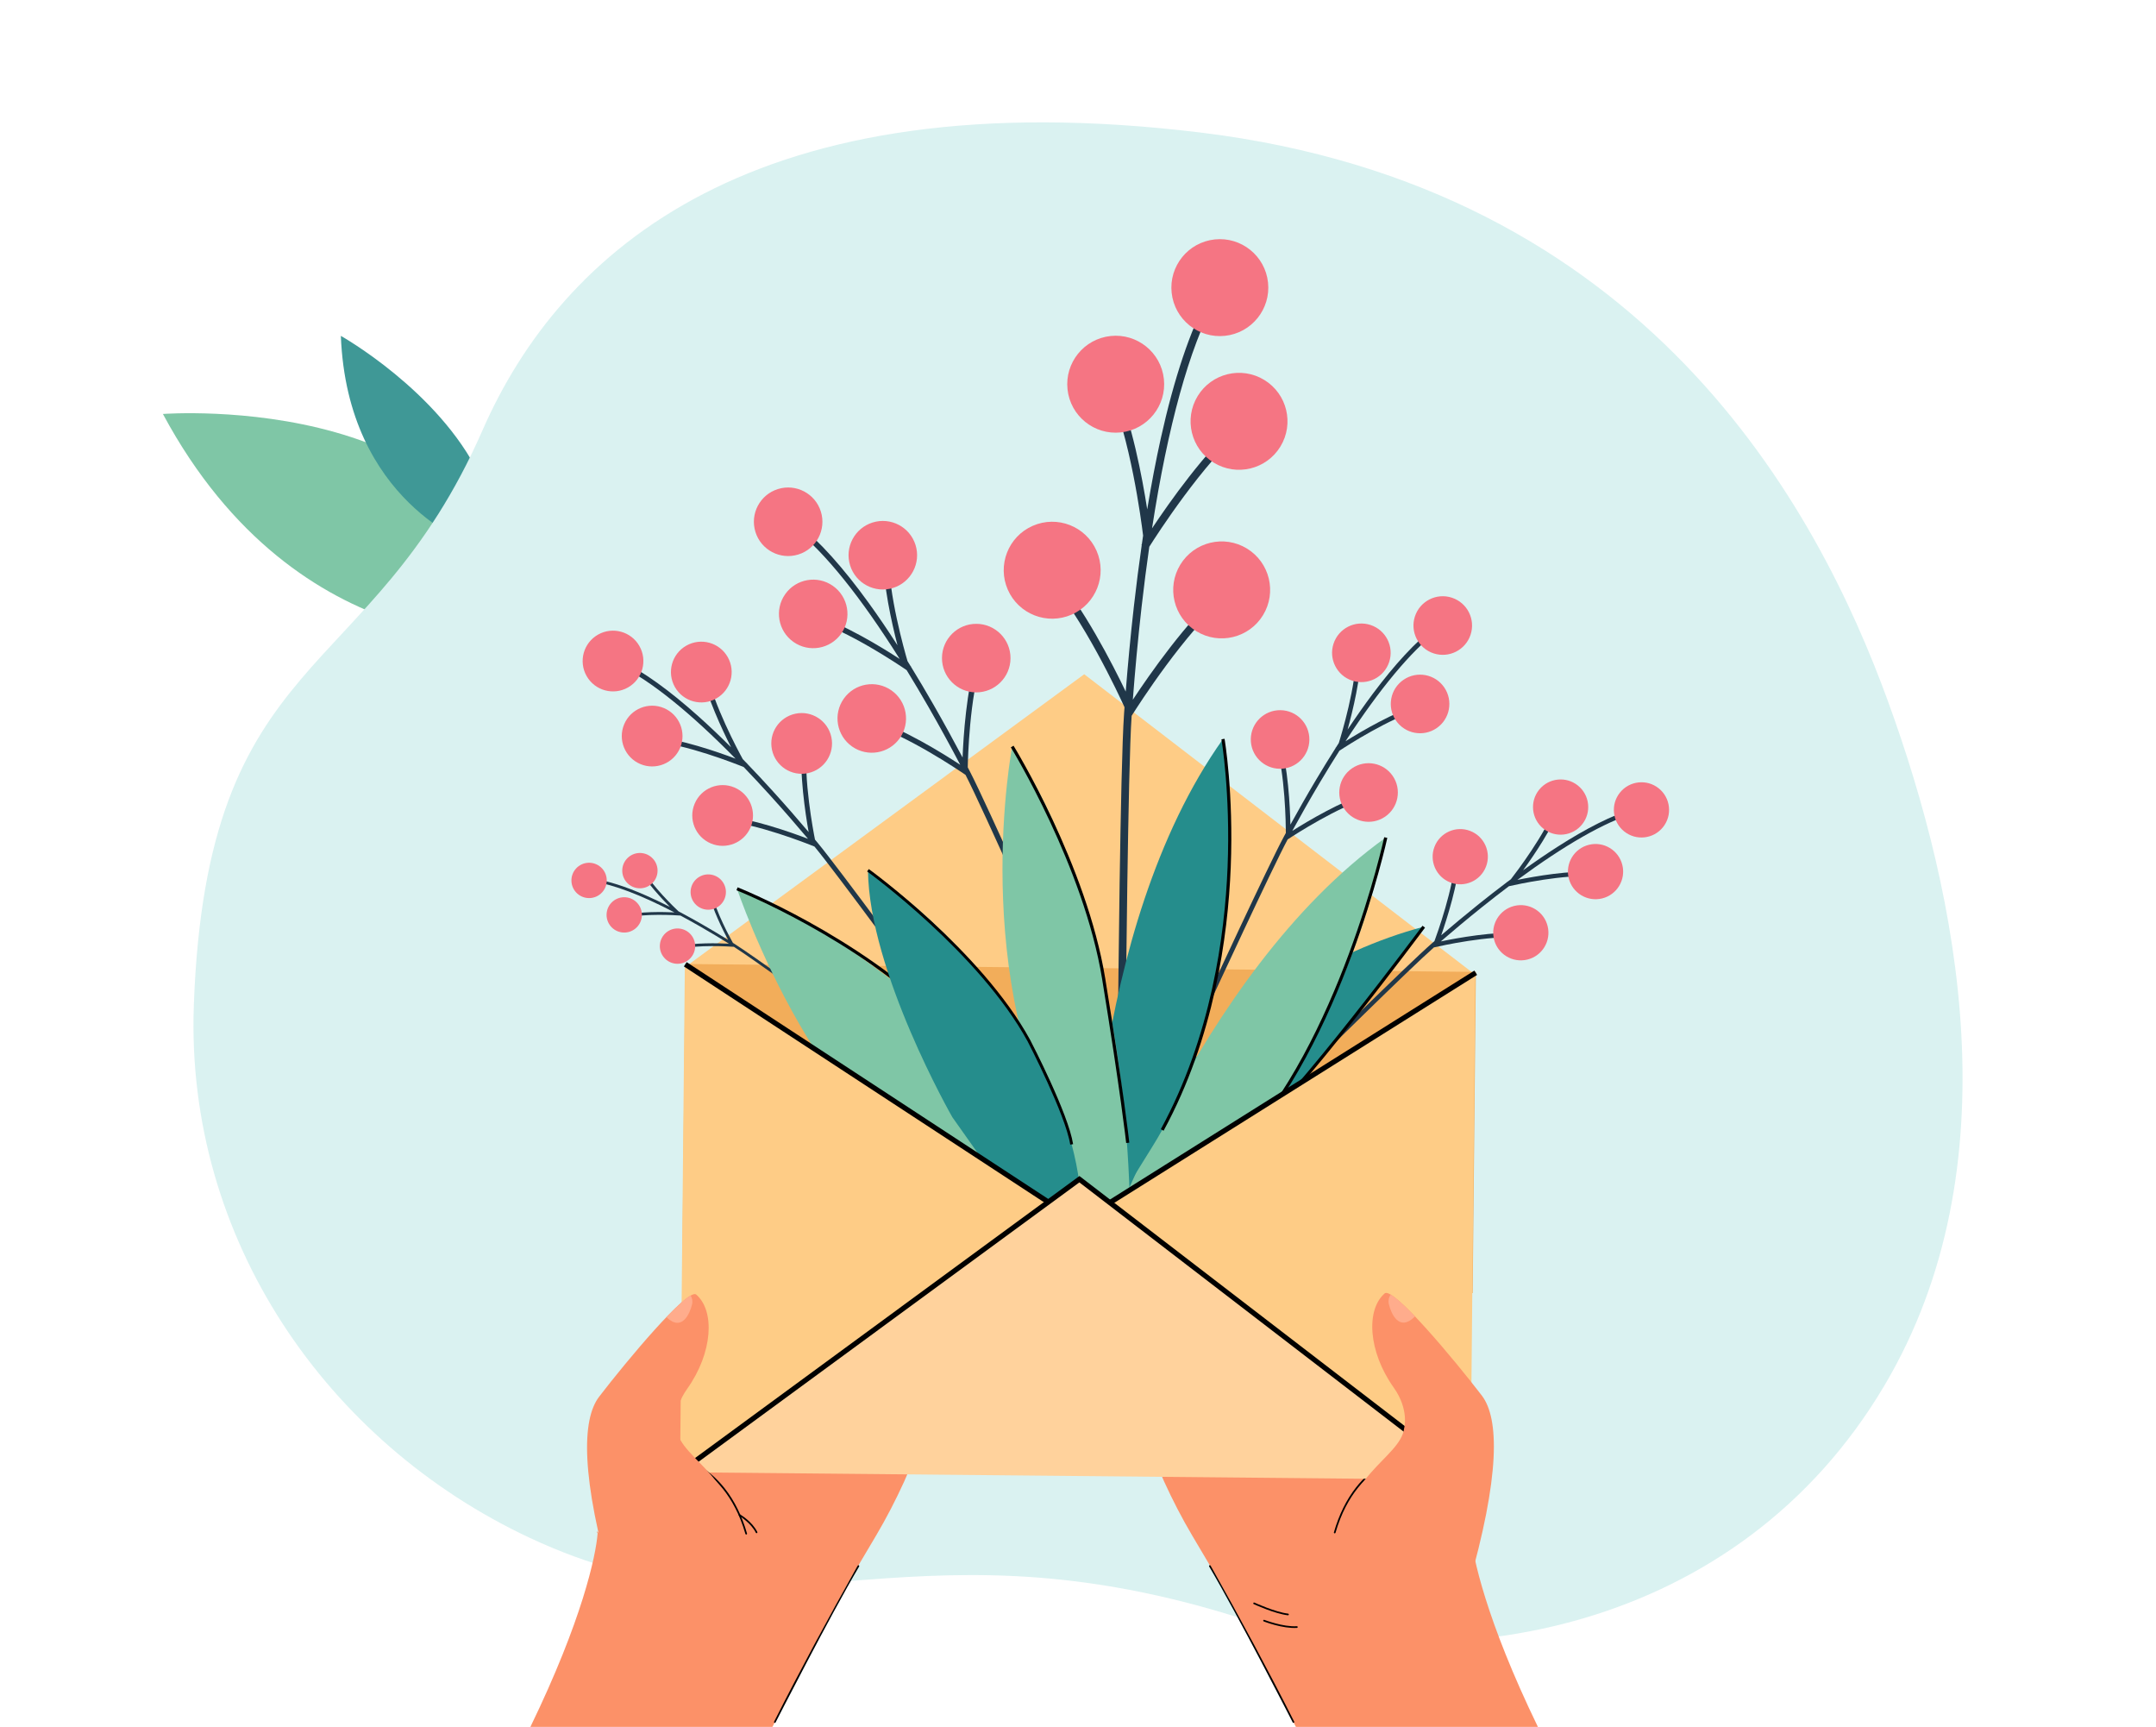 <?xml version="1.0" encoding="UTF-8" standalone="no"?>
<!-- Generator: Adobe Illustrator 27.5.0, SVG Export Plug-In . SVG Version: 6.00 Build 0)  -->

<svg
   version="1.1"
   id="Layer_1"
   x="0px"
   y="0px"
   viewBox="0 0 2497.656 2000"
   style="enable-background:new 0 0 2497.656 2000;"
   xml:space="preserve"
   sodipodi:docname="contact-us-hero.svg"
   inkscape:version="1.3.1 (91b66b0783, 2023-11-16)"
   xmlns:inkscape="http://www.inkscape.org/namespaces/inkscape"
   xmlns:sodipodi="http://sodipodi.sourceforge.net/DTD/sodipodi-0.dtd"
   xmlns="http://www.w3.org/2000/svg"
   xmlns:svg="http://www.w3.org/2000/svg"><defs
   id="defs127" /><sodipodi:namedview
   id="namedview127"
   pagecolor="#ffffff"
   bordercolor="#000000"
   borderopacity="0.25"
   inkscape:showpageshadow="2"
   inkscape:pageopacity="0.0"
   inkscape:pagecheckerboard="0"
   inkscape:deskcolor="#d1d1d1"
   inkscape:zoom="0.33075"
   inkscape:cx="1168.5563"
   inkscape:cy="1377.1731"
   inkscape:window-width="2560"
   inkscape:window-height="1571"
   inkscape:window-x="0"
   inkscape:window-y="0"
   inkscape:window-maximized="1"
   inkscape:current-layer="Layer_1" />

<g
   id="g127">
	<g
   id="g6">
		<g
   id="g5">
			<g
   id="g4">
				<g
   id="g3">
					<g
   id="g2">
						<g
   id="g1">
							<path
   style="fill:#7FC6A6;"
   d="M607.307,739.044c0,0-261.333,33.074-418.58-259.603         C188.728,479.44,581.403,449.307,607.307,739.044z"
   id="path1" />
						</g>
					</g>
				</g>
			</g>
		</g>
	</g>
	<g
   id="g8">
		<g
   id="g7">
			<path
   style="fill:#3F9896;"
   d="M555.478,550.299l1.257,7.853c2.914,22.236,0.476,46.574-9.617,72.974     c0,0-144.787-49.34-152.249-242.126C394.868,389,507.698,452.24,555.478,550.299z"
   id="path6" />
		</g>
	</g>
	<path
   style="fill:#DAF2F1;"
   d="M558.949,498.356c-130.078,297.089-319.675,249.919-334.43,666.553   c-9.555,269.792,153.93,505.997,389.145,616.13c283.015,132.514,426.73-28.702,812.798,89.696   c252.385,77.401,587.48,19.41,756.62-266.165c149.846-252.999,86.267-566.394,4.295-791.772   c-81.973-225.378-279.944-596.442-796.741-659.322C873.838,90.597,649.934,290.553,558.949,498.356z"
   id="path8" />
	<g
   id="g126">
		<g
   id="g17">
			<g
   id="g9">
				<path
   style="fill:#FC9168;"
   d="M894.817,2000c0,0,65.135-128.817,98.53-185.189l21.488-36.273      c12.036-20.317,22.858-41.32,32.664-62.803c18.775-41.129,4.504-43.644,34.668-77.465l9.159-10.27      c11.509-12.904-32.555-45.692-43.229-33.724l-29.52,33.099c-2.152,2.413-5.629,3.296-8.583,1.983      c-4.148-1.844-5.639-7.004-3.08-10.782l38.762-80.495c9.353-13.808-9.286-2.364-24.111-10.003c0,0-7.718-1.557-13.693-1.161      c-10.42,0.691,10.857-36.924,4.912-28.149l-64.069,98.359c-1.956,2.888-5.681,3.993-8.896,2.637l-2.276-0.96      c-3.721-1.569-5.466-5.858-3.896-9.58l64.77-153.58c6.231-14.776,0.522-32.379-13.82-39.552      c-15.716-7.86-34.542-0.729-41.261,15.203l-65.171,154.531c-1.569,3.721-5.858,5.466-9.58,3.896l-7.223-3.046      c-3.383-1.427-5.183-5.14-4.208-8.68l41.541-150.824c4.192-15.221-3.814-31.365-18.671-36.702      c-16.7-5.998-34.65,3.535-39.272,20.318c0,0-66.156,240.357-84.537,290.452c-0.75,2.045-3.6,2.159-4.518,0.184l-35.386,117.112      c3.109,4.976-31.341-34.353-23.979-22.688c-2.028,25.986-17.752,100.138-77.888,224.15C614.442,2000,783.145,2000,894.817,2000z      "
   id="path9" />
			</g>
			<g
   id="g16">
				<g
   id="g10">
					<path
   d="M869.973,1571.31c-0.665-0.104-1.322-0.289-1.958-0.557l-7.223-3.046c-3.814-1.609-5.861-5.831-4.762-9.821       c0.141-0.512,0.668-0.812,1.182-0.672c0.512,0.141,0.813,0.67,0.672,1.182c-0.844,3.063,0.728,6.304,3.655,7.539l7.223,3.046       c1.562,0.659,3.289,0.67,4.861,0.031c1.572-0.639,2.8-1.852,3.459-3.415l65.171-154.531       c3.325-7.883,9.836-14.105,17.863-17.072c8.14-3.008,16.917-2.517,24.714,1.382c0.475,0.237,0.667,0.815,0.43,1.29       c-0.237,0.475-0.813,0.668-1.29,0.43c-7.317-3.659-15.551-4.12-23.187-1.299c-7.642,2.824-13.594,8.512-16.758,16.015       l-65.171,154.531c-0.859,2.037-2.459,3.616-4.506,4.449C872.941,1571.365,871.437,1571.538,869.973,1571.31z"
   id="path10" />
				</g>
				<g
   id="g11">
					<path
   d="M941.183,1601.343c-0.653-0.102-1.302-0.283-1.933-0.549l-2.276-0.96c-4.204-1.773-6.182-6.635-4.409-10.839       c0.206-0.49,0.77-0.717,1.26-0.513c0.489,0.206,0.719,0.77,0.512,1.259c-1.361,3.227,0.157,6.96,3.384,8.32l2.276,0.96       c2.784,1.174,6.033,0.21,7.727-2.29l1.592,1.078C947.493,1600.501,944.287,1601.826,941.183,1601.343z"
   id="path11" />
				</g>
				<g
   id="g12">
					<path
   d="M896.771,1993.946c-0.242,0.473-0.054,1.052,0.419,1.294c0.093,0.047,0.191,0.078,0.289,0.094       c0.4,0.062,0.81-0.134,1.004-0.514c0.634-1.242,63.801-124.904,96.798-180.606c0.271-0.457,0.12-1.047-0.337-1.318       c-0.459-0.27-1.047-0.119-1.318,0.337C958.593,1875.492,926.128,1935.862,896.771,1993.946z"
   id="path12" />
				</g>
				<path
   d="M880.153,1369.71c-8.276-2.973-17.11-2.391-24.873,1.636c-7.657,3.973-13.362,11.019-15.651,19.331      c-0.654,2.376-65.327,236.445-84.136,288.727l0.29,3.628c0.57-0.406,1.018-0.983,1.275-1.689      c18.369-50.352,83.766-287.764,84.425-290.156c2.148-7.798,7.499-14.408,14.683-18.135c7.282-3.779,15.571-4.323,23.338-1.534      c0.499,0.179,1.05-0.08,1.23-0.58C880.912,1370.44,880.652,1369.889,880.153,1369.71z"
   id="path13" />
				<g
   id="g14">
					<path
   d="M791.028,1639.711c-0.116-0.018-0.23-0.058-0.337-0.121c-0.459-0.268-0.613-0.857-0.345-1.315l12.372-21.158       c0.268-0.458,0.857-0.613,1.315-0.345c0.459,0.268,0.613,0.857,0.345,1.315l-12.372,21.158       C791.801,1639.597,791.407,1639.77,791.028,1639.711z"
   id="path14" />
				</g>
				<g
   id="g15">
					<path
   d="M795.019,1654.212c-0.117-0.018-0.231-0.058-0.339-0.121c-0.458-0.269-0.61-0.859-0.341-1.316l12.61-21.428       c0.27-0.458,0.858-0.61,1.316-0.341c0.458,0.27,0.61,0.859,0.341,1.316l-12.61,21.428       C795.79,1654.099,795.398,1654.271,795.019,1654.212z"
   id="path15" />
				</g>
			</g>
		</g>
		<g
   id="g28">
			<g
   id="g18">
				<path
   style="fill:#FC9168;"
   d="M1501.239,2000c0,0-65.135-128.817-98.53-185.189l-21.488-36.273      c-12.036-20.317-22.858-41.32-32.665-62.803c-18.775-41.129-4.503-43.644-34.668-77.465l-9.159-10.27      c-11.509-12.904,32.555-45.692,43.229-33.724l29.52,33.099c2.152,2.413,5.629,3.296,8.583,1.983      c4.148-1.844,5.639-7.004,3.08-10.782l-38.762-80.495c-9.353-13.808,9.286-2.364,24.111-10.003c0,0,7.718-1.557,13.693-1.161      c10.42,0.691-10.857-36.924-4.912-28.149l64.069,98.359c1.957,2.888,5.681,3.993,8.896,2.637l2.276-0.96      c3.721-1.569,5.466-5.858,3.896-9.58l-64.77-153.58c-6.231-14.776-0.522-32.379,13.82-39.552      c15.716-7.86,34.542-0.729,41.261,15.203l65.171,154.531c1.569,3.721,5.858,5.466,9.58,3.896l7.223-3.046      c3.383-1.427,5.183-5.14,4.208-8.68l-41.541-150.824c-4.192-15.221,3.813-31.365,18.671-36.702      c16.7-5.998,34.65,3.535,39.272,20.318c0,0,66.156,240.357,84.537,290.452c0.75,2.045,3.6,2.159,4.518,0.184l35.386,117.112      c-3.109,4.976,31.341-34.353,23.98-22.688c2.028,25.986,17.752,100.138,77.888,224.15      C1781.614,2000,1612.911,2000,1501.239,2000z"
   id="path17" />
			</g>
			<g
   id="g26">
				<g
   id="g19">
					<path
   d="M1526.082,1571.31c0.665-0.104,1.322-0.289,1.958-0.557l7.223-3.046c3.814-1.609,5.861-5.831,4.762-9.821       c-0.141-0.512-0.668-0.812-1.182-0.672c-0.512,0.141-0.813,0.67-0.672,1.182c0.844,3.063-0.728,6.304-3.655,7.539l-7.223,3.046       c-1.562,0.659-3.29,0.67-4.861,0.031c-1.572-0.639-2.8-1.852-3.459-3.415l-65.171-154.531       c-3.325-7.883-9.836-14.105-17.864-17.072c-8.14-3.008-16.917-2.517-24.714,1.382c-0.475,0.237-0.667,0.815-0.43,1.29       c0.237,0.475,0.813,0.668,1.29,0.43c7.317-3.659,15.551-4.12,23.187-1.299c7.642,2.824,13.594,8.512,16.758,16.015       l65.171,154.531c0.859,2.037,2.459,3.616,4.506,4.449C1523.115,1571.365,1524.619,1571.538,1526.082,1571.31z"
   id="path18" />
				</g>
				<g
   id="g20">
					<path
   d="M1454.873,1601.343c0.653-0.102,1.302-0.283,1.933-0.549l2.276-0.96c4.204-1.773,6.182-6.635,4.409-10.839       c-0.206-0.49-0.77-0.717-1.26-0.513c-0.489,0.206-0.719,0.77-0.512,1.259c1.361,3.227-0.157,6.96-3.384,8.32l-2.276,0.96       c-2.784,1.174-6.033,0.21-7.727-2.29l-1.592,1.078C1448.563,1600.501,1451.769,1601.826,1454.873,1601.343z"
   id="path19" />
				</g>
				<g
   id="g21">
					<path
   d="M1499.285,1993.946c0.242,0.473,0.054,1.052-0.419,1.294c-0.093,0.047-0.191,0.078-0.289,0.094       c-0.4,0.062-0.811-0.134-1.004-0.514c-0.634-1.242-63.801-124.904-96.798-180.606c-0.271-0.457-0.12-1.047,0.337-1.318       c0.459-0.27,1.047-0.119,1.318,0.337C1437.463,1875.492,1469.928,1935.862,1499.285,1993.946z"
   id="path20" />
				</g>
				<path
   d="M1515.903,1369.71c8.276-2.973,17.11-2.391,24.873,1.636c7.657,3.973,13.362,11.019,15.651,19.331      c0.654,2.376,65.327,236.445,84.136,288.727l-0.29,3.628c-0.57-0.406-1.018-0.983-1.275-1.689      c-18.369-50.352-83.766-287.764-84.425-290.156c-2.148-7.798-7.499-14.408-14.683-18.135      c-7.282-3.779-15.571-4.323-23.338-1.534c-0.499,0.179-1.05-0.08-1.23-0.58      C1515.144,1370.44,1515.403,1369.889,1515.903,1369.71z"
   id="path21" />
				<g
   id="g22">
					<path
   d="M1605.028,1639.711c0.116-0.018,0.23-0.058,0.337-0.121c0.459-0.268,0.613-0.857,0.345-1.315l-12.372-21.158       c-0.268-0.458-0.857-0.613-1.315-0.345c-0.459,0.268-0.613,0.857-0.345,1.315l12.372,21.158       C1604.255,1639.597,1604.649,1639.77,1605.028,1639.711z"
   id="path22" />
				</g>
				<g
   id="g23">
					<path
   d="M1601.036,1654.212c0.117-0.018,0.232-0.058,0.34-0.121c0.458-0.269,0.61-0.859,0.341-1.316l-12.61-21.428       c-0.269-0.458-0.858-0.61-1.316-0.341c-0.458,0.27-0.61,0.859-0.341,1.316l12.61,21.428       C1600.266,1654.099,1600.658,1654.271,1601.036,1654.212z"
   id="path23" />
				</g>
				<g
   id="g24">
					<path
   d="M1492.241,1870.724c0.417-0.065,0.756-0.401,0.807-0.84c0.061-0.527-0.318-1.004-0.845-1.065       c-14.827-1.706-38.716-12.653-38.955-12.763c-0.483-0.223-1.053-0.011-1.276,0.471c-0.222,0.482-0.011,1.054,0.472,1.276       c0.989,0.456,24.406,11.186,39.54,12.927C1492.071,1870.74,1492.158,1870.738,1492.241,1870.724z"
   id="path24" />
				</g>
				<g
   id="g25">
					<path
   d="M1502.558,1885.323c0.486-0.076,0.843-0.511,0.811-1.011c-0.034-0.53-0.491-0.932-1.021-0.898       c-15.886,1.02-37.446-7.277-37.662-7.361c-0.495-0.192-1.051,0.053-1.244,0.548c-0.193,0.495,0.053,1.052,0.547,1.245       c0.898,0.349,22.167,8.535,38.482,7.488C1502.5,1885.331,1502.529,1885.328,1502.558,1885.323z"
   id="path25" />
				</g>
			</g>
			<g
   id="g27">
				<path
   d="M1546.382,1775.839c0.358-0.056,0.67-0.313,0.777-0.684c13.063-45.358,37.899-67.845,56.433-78.722      c20.091-11.791,37.328-12.875,37.5-12.884c0.531-0.031,0.936-0.484,0.907-1.013c-0.029-0.531-0.483-0.936-1.012-0.908      c-0.175,0.01-17.798,1.101-38.278,13.094c-12.015,7.035-22.669,16.394-31.664,27.814c-11.228,14.256-19.886,31.78-25.734,52.087      c-0.147,0.51,0.148,1.043,0.658,1.19C1546.107,1775.852,1546.248,1775.859,1546.382,1775.839z"
   id="path26" />
			</g>
		</g>
		<g
   id="g29">
			<path
   d="M1584.525,1655.502c-12.241,8.867-27.217,24.19-37.294,49.76c-0.179,0.456-0.687,0.69-1.148,0.525l0,0     c-0.482-0.172-0.729-0.711-0.542-1.188c3.101-7.911,6.813-15.252,11.125-21.966c7.323-11.401,16.368-21.037,26.886-28.64     c17.927-12.96,34.179-15.549,34.34-15.575c0.489-0.074,0.946,0.262,1.021,0.752c0.074,0.488-0.261,0.945-0.75,1.021     C1618.003,1640.215,1602.109,1642.764,1584.525,1655.502z"
   id="path28" />
		</g>
		<g
   id="g32">
			<path
   style="fill:#FC9168;"
   d="M1289.924,1500.745c11.817,14.17,10.116,29.209-3.911,41.67     c-14.5,12.88-27.623,4.856-33.255-3.259c-5.631-8.115-4.236-18.109,6.761-32.698     C1270.515,1491.87,1281.255,1490.35,1289.924,1500.745z"
   id="path29" />
			<path
   style="fill:#FC9168;"
   d="M1238.472,1586.406c21.939,11.003,9.729,49.113-16.19,42.49     c-7.069-1.806-12.896-9.297-7.718-29.554C1218.236,1584.981,1227.953,1581.131,1238.472,1586.406z"
   id="path30" />
			<path
   d="M1252.734,1539.506c0.351-0.439,1.019-0.442,1.36,0.005c1.452,1.904,3.217,3.622,5.153,5.01l0.001,0     c4.771,3.42,14.516,7.609,26.187-2.758c13.915-12.36,15.272-26.729,3.821-40.46c-1.299-1.558-2.659-2.851-4.042-3.842     c-0.43-0.308-0.859-0.583-1.288-0.828c-0.447-0.256-0.583-0.836-0.283-1.254l0.013-0.019c0.259-0.361,0.75-0.465,1.135-0.243     c0.484,0.279,0.963,0.587,1.439,0.928c1.503,1.078,2.972,2.471,4.365,4.142c11.972,14.356,10.514,29.985-4.002,42.88     c-13.047,11.589-24.179,5.868-28.36,2.871l-0.001-0.001c-2.073-1.486-3.964-3.327-5.521-5.367     c-0.236-0.31-0.231-0.746,0.012-1.051C1252.726,1539.516,1252.73,1539.511,1252.734,1539.506z"
   id="path31" />
			<path
   d="M1241.575,1624.222L1241.575,1624.222c-0.168-0.352-0.081-0.783,0.2-1.059c2.597-2.537,4.547-5.714,5.748-9.072     c3.237-9.056,1.671-21.336-9.418-26.898c-1.469-0.737-2.935-1.295-4.356-1.658c-1.977-0.505-3.847-0.64-5.591-0.422     c-0.552,0.069-0.978-0.474-0.831-1.048l0.004-0.017c0.088-0.345,0.364-0.611,0.695-0.652c1.93-0.244,3.99-0.102,6.154,0.451     c1.525,0.39,3.093,0.986,4.659,1.771c11.993,6.015,13.696,19.27,10.203,29.041c-1.294,3.619-3.392,7.043-6.185,9.779     C1242.453,1624.836,1241.817,1624.729,1241.575,1624.222z"
   id="path32" />
		</g>
		<g
   id="g121">
			<g
   id="g34">
				<g
   id="g33">
					<polygon
   style="fill:#FECC86;"
   points="793.359,1120.244 1709.132,1129.003 1256.043,780.886      "
   id="polygon32" />
				</g>
			</g>
			<g
   id="g36">
				<g
   id="g35">
					
						<rect
   x="791.588"
   y="1121.641"
   transform="matrix(-1 -0.01 0.01 -1 2486.427 2627.149)"
   style="fill:#F2AD5A;"
   width="915.815"
   height="371.976"
   id="rect34" />
				</g>
			</g>
			<g
   id="g41">
				<path
   style="fill:#203749;"
   d="M1112.412,885.741c-10.684-20.297-23.16-43.249-36.872-67.119      c-8.509-14.814-16.924-28.986-25.226-42.503c-10.337-7.064-66.709-44.82-110.25-58.609l1.911-6.032      c35.374,11.202,78.817,37.76,100.3,51.705c-45.12-71.763-86.679-123.425-121.647-150.943l3.913-4.973      c24.628,19.381,52.17,50.021,81.861,91.071c10.828,14.971,21.958,31.345,33.321,49.007      c-6.804-26.266-16.71-70.422-16.522-104.264l6.327,0.036c-0.252,45.285,18.045,109.815,21.811,122.607      c1.225,1.97,2.452,3.953,3.681,5.952c0.351,0.242,0.557,0.385,0.589,0.408l-0.181,0.258      c8.442,13.742,16.992,28.144,25.624,43.173c12.521,21.8,24.015,42.834,34.06,61.793c0.951-24.307,4.349-78.061,16.272-114.929      l6.021,1.947c-14.283,44.166-16.104,113.498-16.304,124.363c0.782,1.495,1.549,2.969,2.31,4.432      c0.017,0.011,0.039,0.027,0.046,0.031l-0.017,0.024c20.411,39.266,101.094,221.442,101.291,221.865l-5.738,2.667      c-0.194-0.417-80.543-181.874-100.47-220.272c-9.314-6.381-66.538-44.899-110.612-58.857l1.911-6.032      C1046.499,844.16,1091.858,872.287,1112.412,885.741z"
   id="path36" />
				<path
   style="fill:#F57583;"
   d="M875.151,616.093c6.52,20.93,28.773,32.611,49.703,26.091c20.93-6.52,32.611-28.773,26.09-49.703      c-6.52-20.93-28.773-32.611-49.702-26.09C880.312,572.911,868.631,595.163,875.151,616.093z"
   id="path37" />
				<path
   style="fill:#F57583;"
   d="M984.83,654.831c6.52,20.93,28.773,32.611,49.702,26.091      c20.93-6.521,32.611-28.773,26.091-49.703c-6.521-20.93-28.773-32.611-49.703-26.091      C989.99,611.649,978.309,633.902,984.83,654.831z"
   id="path38" />
				<path
   style="fill:#F57583;"
   d="M964.946,678.573c17.914,12.635,22.195,37.4,9.56,55.314      c-12.635,17.914-37.4,22.195-55.315,9.559c-17.914-12.635-22.194-37.4-9.559-55.315      C922.266,670.217,947.031,665.937,964.946,678.573z"
   id="path39" />
				<path
   style="fill:#F57583;"
   d="M1091.256,761.975c-0.114,21.921,17.564,39.785,39.486,39.899      c21.922,0.114,39.785-17.565,39.899-39.486c0.114-21.922-17.564-39.785-39.486-39.899      C1109.233,722.374,1091.37,740.053,1091.256,761.975z"
   id="path40" />
				<path
   style="fill:#F57583;"
   d="M1032.793,799.64c17.914,12.635,22.194,37.4,9.559,55.315      c-12.635,17.914-37.4,22.195-55.314,9.56c-17.914-12.635-22.195-37.401-9.559-55.315      C990.113,791.285,1014.878,787.005,1032.793,799.64z"
   id="path41" />
			</g>
			<g
   id="g47">
				<path
   style="fill:#203749;"
   d="M936.061,971.48c-13.094-15.548-28.242-33.056-44.634-51.124      c-10.173-11.212-20.142-21.888-29.89-32.017c-10.287-4.157-66.241-26.166-106.547-29.856l0.511-5.585      c32.746,2.998,75.385,17.761,96.626,25.764c-52.655-53.58-98.419-90.434-133.904-107.633l2.445-5.046      c24.992,12.113,54.64,33.422,88.12,63.336c12.21,10.91,24.947,22.977,38.13,36.115c-10.866-21.451-27.806-57.801-34.053-87.134      l5.484-1.168c8.36,39.253,36.423,91.651,42.107,102.012c1.433,1.474,2.871,2.958,4.314,4.456      c0.35,0.143,0.555,0.227,0.588,0.242l-0.108,0.257c9.911,10.298,20.041,21.146,30.361,32.522      c14.969,16.501,28.903,32.534,41.191,47.044c-3.781-21.223-11.021-68.403-7.683-102.579l5.582,0.545      c-4,40.941,7.556,101.309,9.442,110.751c0.96,1.147,1.904,2.278,2.839,3.4c0.017,0.007,0.039,0.016,0.045,0.018l-0.01,0.024      c25.107,30.128,129.465,172.558,129.716,172.889l-4.463,3.395c-0.247-0.325-104.178-142.196-128.701-171.664      c-9.272-3.76-66.109-26.266-106.908-30.002l0.512-5.584C871.123,947.967,915.719,963.725,936.061,971.48z"
   id="path42" />
				<path
   style="fill:#F57583;"
   d="M679.583,782.981c9.609,16.884,31.086,22.782,47.97,13.173      c16.885-9.609,22.782-31.087,13.173-47.971c-9.609-16.884-31.086-22.782-47.971-13.173      C675.871,744.619,669.974,766.096,679.583,782.981z"
   id="path43" />
				<path
   style="fill:#F57583;"
   d="M781.872,795.742c9.609,16.885,31.086,22.782,47.97,13.173      c16.885-9.609,22.782-31.086,13.173-47.971c-9.609-16.884-31.086-22.781-47.971-13.172      C778.16,757.381,772.262,778.857,781.872,795.742z"
   id="path44" />
				<path
   style="fill:#F57583;"
   d="M769.155,820.061c17.902,7.545,26.298,28.174,18.754,46.077      c-7.545,17.902-28.174,26.298-46.077,18.754c-17.902-7.545-26.298-28.174-18.753-46.077      C730.623,820.912,751.252,812.517,769.155,820.061z"
   id="path45" />
				<path
   style="fill:#F57583;"
   d="M894.302,868.339c4.054,19,22.743,31.116,41.743,27.063c19-4.054,31.115-22.742,27.062-41.741      c-4.054-19-22.742-31.116-41.742-27.063C902.365,830.651,890.248,849.339,894.302,868.339z"
   id="path46" />
				<path
   style="fill:#F57583;"
   d="M850.823,912.021c17.903,7.545,26.299,28.174,18.753,46.076      c-7.544,17.903-28.173,26.298-46.076,18.753c-17.902-7.544-26.299-28.174-18.753-46.076      C812.293,912.872,832.922,904.475,850.823,912.021z"
   id="path47" />
			</g>
			<g
   id="g53">
				<path
   style="fill:#203749;"
   d="M1312.342,810.391c2.475-32.344,5.786-69.143,10.186-107.826      c2.73-24.006,5.698-47.127,8.887-69.334c9.453-14.972,61.436-95.628,110.215-137.969l-5.866-6.758      c-39.63,34.399-81.116,93.26-101.176,123.422c18.287-118.485,43.234-208.876,73.18-264.227l-7.871-4.259      c-21.091,38.983-39.644,94.219-55.142,164.172c-5.652,25.513-10.909,53.015-15.744,82.321      c-5.912-37.916-17.84-100.795-37.082-144.62l-8.193,3.598c25.748,58.645,38.22,152.68,40.511,171.4      c-0.484,3.245-0.962,6.507-1.437,9.792c-0.32,0.511-0.506,0.812-0.535,0.86l0.38,0.234c-3.244,22.576-6.258,46.072-9.027,70.426      c-4.016,35.327-7.128,69.083-9.526,99.333c-14.879-31.019-49.465-98.89-85.638-140.056l-6.723,5.907      c43.333,49.314,84.618,138.293,90.975,152.284c-0.175,2.379-0.345,4.724-0.51,7.048c-0.016,0.025-0.036,0.059-0.041,0.067      l0.035,0.022c-4.453,62.429-6.926,344.203-6.943,344.865l8.946,0.24c0.018-0.651,2.458-281.304,6.77-342.334      c8.509-13.512,61.17-95.634,110.547-138.495l-5.867-6.757C1374.562,719.414,1331.471,781.387,1312.342,810.391z"
   id="path48" />
				<path
   style="fill:#F57583;"
   d="M1468.964,327.175c3.285,30.829-19.044,58.483-49.873,61.768      c-30.83,3.285-58.484-19.044-61.769-49.873c-3.285-30.829,19.044-58.484,49.874-61.769      C1438.025,274.016,1465.679,296.345,1468.964,327.175z"
   id="path49" />
				<path
   style="fill:#F57583;"
   d="M1348.337,439.029c3.285,30.829-19.045,58.483-49.874,61.768      c-30.829,3.285-58.484-19.044-61.769-49.873c-3.285-30.83,19.045-58.484,49.874-61.769      C1317.396,385.87,1345.052,408.199,1348.337,439.029z"
   id="path50" />
				<path
   style="fill:#F57583;"
   d="M1387.474,458.685c-16.163,26.458-7.816,61.008,18.642,77.171      c26.457,16.162,61.007,7.816,77.17-18.642c16.162-26.458,7.816-61.008-18.642-77.17      C1438.187,423.881,1403.636,432.227,1387.474,458.685z"
   id="path51" />
				<path
   style="fill:#F57583;"
   d="M1270.329,637.853c12.453,28.392-0.468,61.505-28.861,73.959      c-28.392,12.453-61.504-0.468-73.958-28.86c-12.453-28.393,0.468-61.505,28.86-73.958      C1224.762,596.539,1257.874,609.461,1270.329,637.853z"
   id="path52" />
				<path
   style="fill:#F57583;"
   d="M1367.363,653.929c-16.163,26.457-7.817,61.008,18.641,77.17      c26.458,16.163,61.008,7.816,77.171-18.642c16.162-26.457,7.816-61.007-18.642-77.17      C1418.075,619.125,1383.525,627.471,1367.363,653.929z"
   id="path53" />
			</g>
			<g
   id="g59">
				<path
   style="fill:#203749;"
   d="M1497.079,962.297c9.414-17.203,20.396-36.651,32.448-56.866      c7.478-12.545,14.867-24.543,22.151-35.984c8.934-5.895,57.644-37.39,95.054-48.575l-1.549-5.183      c-30.393,9.087-67.896,31.188-86.454,42.81c39.563-60.719,75.802-104.307,106.075-127.346l-3.276-4.306      c-21.321,16.227-45.289,42.039-71.236,76.717c-9.463,12.648-19.203,26.49-29.161,41.431      c6.181-22.359,15.259-59.967,15.566-88.898l-5.41-0.057c-0.41,38.714-16.943,93.623-20.34,104.504      c-1.073,1.668-2.15,3.346-3.229,5.038c-0.303,0.202-0.481,0.321-0.509,0.341l0.151,0.222      c-7.407,11.631-14.913,23.824-22.501,36.551c-11.004,18.461-21.119,36.283-29.969,52.35c-0.477-20.79-2.639-66.788-12.32-98.468      l-5.173,1.581c11.598,37.951,12.196,97.244,12.216,106.532c-0.688,1.268-1.366,2.517-2.036,3.757      c-0.014,0.009-0.034,0.022-0.039,0.026l0.014,0.021c-17.99,33.283-89.48,187.894-89.653,188.253l4.868,2.359      c0.172-0.354,71.365-154.355,88.93-186.902c8.049-5.326,57.499-37.46,95.367-48.782l-1.55-5.183      C1553.998,927.664,1514.836,951.08,1497.079,962.297z"
   id="path54" />
				<path
   style="fill:#F57583;"
   d="M1703.623,735.079c-5.863,17.801-25.047,27.478-42.848,21.615      c-17.801-5.863-27.478-25.046-21.615-42.847c5.863-17.802,25.046-27.479,42.847-21.616      C1699.809,698.094,1709.486,717.278,1703.623,735.079z"
   id="path55" />
				<path
   style="fill:#F57583;"
   d="M1609.332,766.676c-5.863,17.801-25.046,27.479-42.847,21.616      c-17.802-5.863-27.479-25.047-21.616-42.848c5.863-17.801,25.047-27.478,42.848-21.615      C1605.518,729.692,1615.196,748.875,1609.332,766.676z"
   id="path56" />
				<path
   style="fill:#F57583;"
   d="M1626.001,787.245c-15.488,10.553-19.489,31.663-8.936,47.151      c10.553,15.489,31.664,19.49,47.152,8.937c15.488-10.553,19.489-31.664,8.936-47.152      C1662.6,780.693,1641.489,776.692,1626.001,787.245z"
   id="path57" />
				<path
   style="fill:#F57583;"
   d="M1516.876,856.791c-0.206,18.741-15.565,33.767-34.306,33.561      c-18.74-0.206-33.766-15.565-33.56-34.306c0.205-18.741,15.565-33.766,34.306-33.56      C1502.056,822.692,1517.082,838.051,1516.876,856.791z"
   id="path58" />
				<path
   style="fill:#F57583;"
   d="M1566.33,889.797c-15.488,10.552-19.49,31.663-8.937,47.151      c10.553,15.488,31.664,19.489,47.152,8.937c15.488-10.553,19.489-31.664,8.936-47.152      C1602.928,883.245,1581.819,879.244,1566.33,889.797z"
   id="path59" />
			</g>
			<g
   id="g65">
				<path
   style="fill:#203749;"
   d="M1669.144,1090.295c13.993-12.073,30.112-25.609,47.429-39.47      c10.746-8.601,21.232-16.75,31.442-24.44c9.833-2.252,63.233-13.955,99.948-11.466l0.345-5.087      c-29.829-2.022-70.233,5.093-90.453,9.22c54.983-40.521,101.372-67.018,135.705-77.35l-1.469-4.883      c-24.18,7.277-53.864,22.139-88.225,44.174c-12.532,8.036-25.703,17.036-39.429,26.933      c12.843-17.694,33.282-47.888,43.114-73.322l-4.756-1.838c-13.155,34.035-45.891,77.036-52.485,85.518      c-1.499,1.117-3.003,2.242-4.514,3.379c-0.335,0.078-0.531,0.125-0.562,0.133l0.059,0.246      c-10.38,7.818-21.036,16.099-31.938,24.826c-15.814,12.658-30.631,25.046-43.75,36.304c6.449-18.508,19.74-59.821,21.663-90.983      l-5.089-0.314c-2.303,37.329-21.367,89.86-24.419,98.066c-1.027,0.891-2.037,1.771-3.038,2.643      c-0.016,0.004-0.038,0.009-0.038,0.009l0,0.024c-26.877,23.433-141.064,136.275-141.337,136.535l3.518,3.691      c0.269-0.256,113.993-112.658,140.251-135.582c8.865-2.041,63.128-14.064,100.293-11.545l0.345-5.087      C1730.825,1078.535,1688.522,1086.262,1669.144,1090.295z"
   id="path60" />
				<path
   style="fill:#F57583;"
   d="M1926.526,957.993c-11.057,13.775-31.187,15.977-44.961,4.92      c-13.775-11.057-15.977-31.187-4.92-44.961c11.057-13.775,31.187-15.978,44.961-4.92      C1935.38,924.089,1937.583,944.219,1926.526,957.993z"
   id="path61" />
				<path
   style="fill:#F57583;"
   d="M1832.862,954.725c-11.057,13.774-31.188,15.977-44.961,4.92      c-13.775-11.057-15.978-31.187-4.92-44.961c11.057-13.775,31.187-15.977,44.961-4.92      C1841.715,920.821,1843.918,940.951,1832.862,954.725z"
   id="path62" />
				<path
   style="fill:#F57583;"
   d="M1840.777,978.388c-17.158,4.196-27.665,21.507-23.468,38.665s21.507,27.665,38.665,23.468      c17.157-4.196,27.664-21.507,23.468-38.665C1875.245,984.699,1857.934,974.191,1840.777,978.388z"
   id="path63" />
				<path
   style="fill:#F57583;"
   d="M1721.478,1003.714c-6.374,16.473-24.895,24.661-41.368,18.287      c-16.473-6.375-24.66-24.895-18.286-41.368c6.374-16.473,24.895-24.66,41.369-18.286      C1719.666,968.72,1727.853,987.241,1721.478,1003.714z"
   id="path64" />
				<path
   style="fill:#F57583;"
   d="M1754.223,1049.187c-17.158,4.197-27.665,21.507-23.468,38.665      c4.196,17.157,21.507,27.665,38.665,23.468c17.157-4.196,27.664-21.507,23.468-38.664      C1788.691,1055.498,1771.38,1044.991,1754.223,1049.187z"
   id="path65" />
			</g>
			<g
   id="g71">
				<path
   style="fill:#203749;"
   d="M844.43,1092.926c-10.039-6.245-21.567-13.205-33.884-20.251      c-7.644-4.373-15.078-8.485-22.292-12.335c-6.438-0.449-41.347-2.56-64.306,2.647l-0.721-3.18      c18.653-4.231,44.894-3.734,58.082-3.127c-38.762-20.167-70.704-32.322-93.426-35.454l0.445-3.231      c16.003,2.206,36.235,8.661,60.134,19.186c8.716,3.838,17.932,8.222,27.586,13.119c-9.869-9.911-25.776-26.971-34.507-42.074      l2.824-1.633c11.684,20.209,36.63,44.146,41.638,48.855c1.058,0.557,2.12,1.12,3.187,1.689c0.22,0.016,0.348,0.026,0.368,0.028      l-0.013,0.162c7.334,3.914,14.889,8.093,22.643,12.529c11.248,6.435,21.839,12.798,31.246,18.614      c-5.908-11.059-18.398-35.855-22.698-55.359l3.185-0.703c5.151,23.365,22.4,54.68,25.141,59.564      c0.737,0.462,1.463,0.918,2.181,1.37c0.01,0.001,0.025,0.002,0.029,0.002l-0.001,0.015      c19.307,12.149,102.647,72.165,102.845,72.303l-1.858,2.681c-0.195-0.135-83.199-59.919-102.064-71.808      c-5.805-0.412-41.292-2.64-64.531,2.631l-0.721-3.181C804.281,1091.599,831.783,1092.295,844.43,1092.926z"
   id="path66" />
				<path
   style="fill:#F57583;"
   d="M668.659,1034.786c8.352,7.611,21.293,7.011,28.904-1.341c7.611-8.352,7.011-21.293-1.341-28.904      c-8.352-7.611-21.293-7.011-28.904,1.341C659.707,1014.234,660.307,1027.175,668.659,1034.786z"
   id="path67" />
				<path
   style="fill:#F57583;"
   d="M727.535,1023.448c8.352,7.612,21.292,7.011,28.904-1.341c7.611-8.352,7.011-21.293-1.341-28.904      c-8.352-7.611-21.293-7.011-28.904,1.341C718.582,1002.896,719.183,1015.837,727.535,1023.448z"
   id="path68" />
				<path
   style="fill:#F57583;"
   d="M724.874,1039.188c11.26,0.954,19.614,10.855,18.66,22.114      c-0.954,11.26-10.854,19.614-22.114,18.66c-11.26-0.954-19.614-10.854-18.66-22.114      C703.714,1046.588,713.615,1038.234,724.874,1039.188z"
   id="path69" />
				<path
   style="fill:#F57583;"
   d="M802.781,1043.385c5.659,9.781,18.176,13.121,27.957,7.462      c9.781-5.659,13.121-18.176,7.462-27.956c-5.659-9.78-18.176-13.121-27.956-7.462S797.122,1033.604,802.781,1043.385z"
   id="path70" />
				<path
   style="fill:#F57583;"
   d="M786.588,1075.366c11.259,0.954,19.614,10.855,18.66,22.114      c-0.954,11.26-10.855,19.614-22.114,18.66s-19.614-10.854-18.66-22.114C765.427,1082.767,775.328,1074.412,786.588,1075.366z"
   id="path71" />
			</g>
			<g
   id="g108">
				<g
   id="g74">
					<g
   id="g73">
						<g
   id="g72">
							<path
   style="fill:#7FC6A6;"
   d="M1260.239,1346.864c0,0-217.698-247.53-406.404-317.515c0,0,100.147,299.443,273.057,348.947         C1299.803,1427.799,1260.239,1346.864,1260.239,1346.864z"
   id="path72" />
						</g>
					</g>
				</g>
				<g
   id="g77">
					<g
   id="g76">
						<g
   id="g75">
							<path
   d="M1090.287,1183.653c-98.847-97.684-235.749-152.062-237.12-152.602l1.337-3.405         c1.378,0.54,138.96,55.179,238.356,153.404L1090.287,1183.653z"
   id="path74" />
						</g>
					</g>
				</g>
				<g
   id="g80">
					<g
   id="g79">
						<g
   id="g78">
							<path
   style="fill:#258D8C;"
   d="M1276.889,1346.397c3.296-9.516,151.771-214.67,372.502-273.144         c0,0-133.935,192.73-263.054,298.2C1257.217,1476.922,1276.889,1346.397,1276.889,1346.397z"
   id="path77" />
						</g>
					</g>
				</g>
				<g
   id="g83">
					<g
   id="g82">
						<g
   id="g81">
							<path
   style="fill:#7FC6A6;"
   d="M1266.617,1484.694c0.61-11.049,118.035-356.456,338.729-514.678         c0,0-46.817,270.963-231.013,420.496C1190.137,1540.046,1266.617,1484.694,1266.617,1484.694z"
   id="path80" />
						</g>
					</g>
				</g>
				<g
   id="g86">
					<g
   id="g85">
						<g
   id="g84">
							<path
   style="fill:#258D8C;"
   d="M1263.213,1452.631c-3.005-10.65-3.895-375.47,153.589-596.692         c0,0,43.552,271.507-82.222,472.677C1208.807,1529.785,1263.213,1452.631,1263.213,1452.631z"
   id="path83" />
						</g>
					</g>
				</g>
				<g
   id="g89">
					<g
   id="g88">
						<g
   id="g87">
							<path
   style="fill:#7FC6A6;"
   d="M1307.558,1465.778c3.335-10.552,15.566-375.168-134.964-601.179         c0,0-51.971,270.021,67.487,475.004C1359.54,1544.586,1307.558,1465.778,1307.558,1465.778z"
   id="path86" />
						</g>
					</g>
				</g>
				<g
   id="g92">
					<g
   id="g91">
						<g
   id="g90">
							<path
   style="fill:#258D8C;"
   d="M1103.253,1293.866c0,0-96.559-168.589-97.732-285.996c0,0,155.247,100.401,217.715,262.007         c62.468,161.605,4.216,199.434,4.216,199.434L1103.253,1293.866z"
   id="path89" />
						</g>
					</g>
				</g>
				<g
   id="g95">
					<g
   id="g94">
						<g
   id="g93">
							<path
   d="M1347.99,1309.533l-3.215-1.75c58.161-106.962,74.156-224.046,77.333-303.432         c3.442-86.033-7.003-147.489-7.109-148.1l3.607-0.626c0.106,0.616,10.617,62.455,7.159,148.872         C1422.571,1084.273,1406.488,1201.949,1347.99,1309.533z"
   id="path92" />
						</g>
					</g>
				</g>
				<g
   id="g98">
					<g
   id="g97">
						<g
   id="g96">
							<path
   d="M1435.577,1334.068l-2.646-2.526c118.737-124.354,170.123-359.547,170.627-361.908l3.579,0.766         C1606.63,972.77,1555.036,1208.959,1435.577,1334.068z"
   id="path95" />
						</g>
					</g>
				</g>
				<g
   id="g101">
					<g
   id="g100">
						<g
   id="g99">
							<path
   d="M1449.552,1316.403l-2.255-2.884c49.903-39.031,199.124-239.338,200.626-241.356l2.936,2.184         C1649.356,1076.368,1499.839,1277.069,1449.552,1316.403z"
   id="path98" />
						</g>
					</g>
				</g>
				<g
   id="g104">
					<g
   id="g103">
						<g
   id="g102">
							<path
   d="M1304.636,1323.767c-0.063-0.58-6.577-59.508-27.884-190.073c-21.261-130.28-104.874-266.769-105.717-268.133         l3.115-1.922c0.845,1.369,84.837,138.477,106.214,269.467c21.326,130.679,27.847,189.683,27.911,190.265L1304.636,1323.767z"
   id="path101" />
						</g>
					</g>
				</g>
				<g
   id="g107">
					<g
   id="g106">
						<g
   id="g105">
							<path
   d="M1239.826,1325.637c-5.417-34.733-48.919-118.752-49.358-119.596c-55.903-102.372-184.639-195.871-185.934-196.804         l1.97-2.732c1.301,0.937,130.656,94.887,186.938,197.952c1.818,3.499,44.211,85.384,49.712,120.662L1239.826,1325.637z"
   id="path104" />
						</g>
					</g>
				</g>
			</g>
			<g
   id="g110">
				<g
   id="g109">
					<polygon
   style="fill:#FECC86;"
   points="1248.463,1415.552 1703.539,1713.819 1709.161,1126.029      "
   id="polygon108" />
				</g>
			</g>
			<g
   id="g112">
				<g
   id="g111">
					<polygon
   style="fill:#FECC86;"
   points="793.388,1117.27 787.765,1705.06 1248.463,1415.552      "
   id="polygon110" />
				</g>
			</g>
			<g
   id="g114">
				<g
   id="g113">
					<polygon
   style="fill:#FFD29C;"
   points="787.765,1705.06 1703.539,1713.819 1250.45,1365.702      "
   id="polygon112" />
				</g>
			</g>
			<g
   id="g116">
				<g
   id="g115">
					<polygon
   points="789.512,1707.441 1250.408,1369.394 1701.74,1716.161 1705.337,1711.479 1250.49,1362.011 786.02,1702.68             "
   id="polygon114" />
				</g>
			</g>
			<g
   id="g118">
				<g
   id="g117">
					
						<rect
   x="1000.552"
   y="1003.763"
   transform="matrix(0.548 -0.837 0.837 0.548 -596.19 1406.667)"
   width="5.905"
   height="502.459"
   id="rect116" />
				</g>
			</g>
			<g
   id="g120">
				<g
   id="g119">
					
						<rect
   x="1246.864"
   y="1256.281"
   transform="matrix(0.847 -0.532 0.532 0.847 -440.487 989.709)"
   width="500.677"
   height="5.904"
   id="rect118" />
				</g>
			</g>
		</g>
		<path
   style="fill:#FC9168;"
   d="M1700.466,1839.347c37.661-130.519,36.378-196.8,16.102-223.201    c-32.645-42.506-101.382-124.538-112.148-118.456c-22.183,18.756-19.649,67.419,10.259,109.492    c18.065,25.414,11.966,47.04,11.966,47.04c-4.174,35.089-78.222,57.641-67.234,139.99    C1592.412,1825.641,1695.605,1856.193,1700.466,1839.347z"
   id="path121" />
		<g
   id="g122">
			<path
   d="M864.315,1777.208c-0.358-0.056-0.669-0.313-0.777-0.684c-13.063-45.358-37.899-67.845-56.433-78.722     c-20.091-11.792-37.328-12.875-37.5-12.884c-0.53-0.031-0.936-0.484-0.907-1.013c0.029-0.531,0.483-0.936,1.012-0.908     c0.175,0.011,17.798,1.101,38.278,13.094c12.015,7.035,22.669,16.394,31.664,27.814c11.228,14.255,19.886,31.78,25.734,52.087     c0.147,0.51-0.148,1.043-0.658,1.19C864.589,1777.221,864.449,1777.228,864.315,1777.208z"
   id="path122" />
		</g>
		<g
   id="g123">
			<path
   d="M876.306,1775.643c-0.301-0.047-0.574-0.234-0.717-0.528c-5.619-11.527-19.206-19.537-19.343-19.617     c-0.459-0.267-0.614-0.856-0.347-1.314c0.267-0.459,0.855-0.614,1.314-0.348c0.578,0.337,14.225,8.375,20.104,20.436     c0.233,0.478,0.034,1.053-0.443,1.286C876.691,1775.647,876.493,1775.672,876.306,1775.643z"
   id="path123" />
		</g>
		<path
   style="fill:#FC9168;"
   d="M710.23,1840.716c-37.661-130.519-36.378-196.8-16.102-223.201    c32.645-42.506,101.382-124.539,112.148-118.456c22.183,18.756,19.649,67.419-10.259,109.492    c-18.065,25.414-11.966,47.04-11.966,47.04c4.174,35.089,78.222,57.641,67.234,139.99    C818.285,1827.01,715.091,1857.562,710.23,1840.716z"
   id="path124" />
		<path
   style="fill:#FFAC8C;"
   d="M1611.075,1499.343c-1.854,2.709-3.288,6.563-2.062,11.44    c2.596,10.333,11.737,32.333,30.219,13.829C1627.67,1512.523,1617.635,1503.218,1611.075,1499.343z"
   id="path125" />
		<path
   style="fill:#FFAC8C;"
   d="M772,1525.42c18.098,17.482,27.078-4.161,29.647-14.387c1.104-4.396,0.047-7.958-1.529-10.603    C793.674,1504.06,783.635,1513.293,772,1525.42z"
   id="path126" />
	</g>
</g>
</svg>
